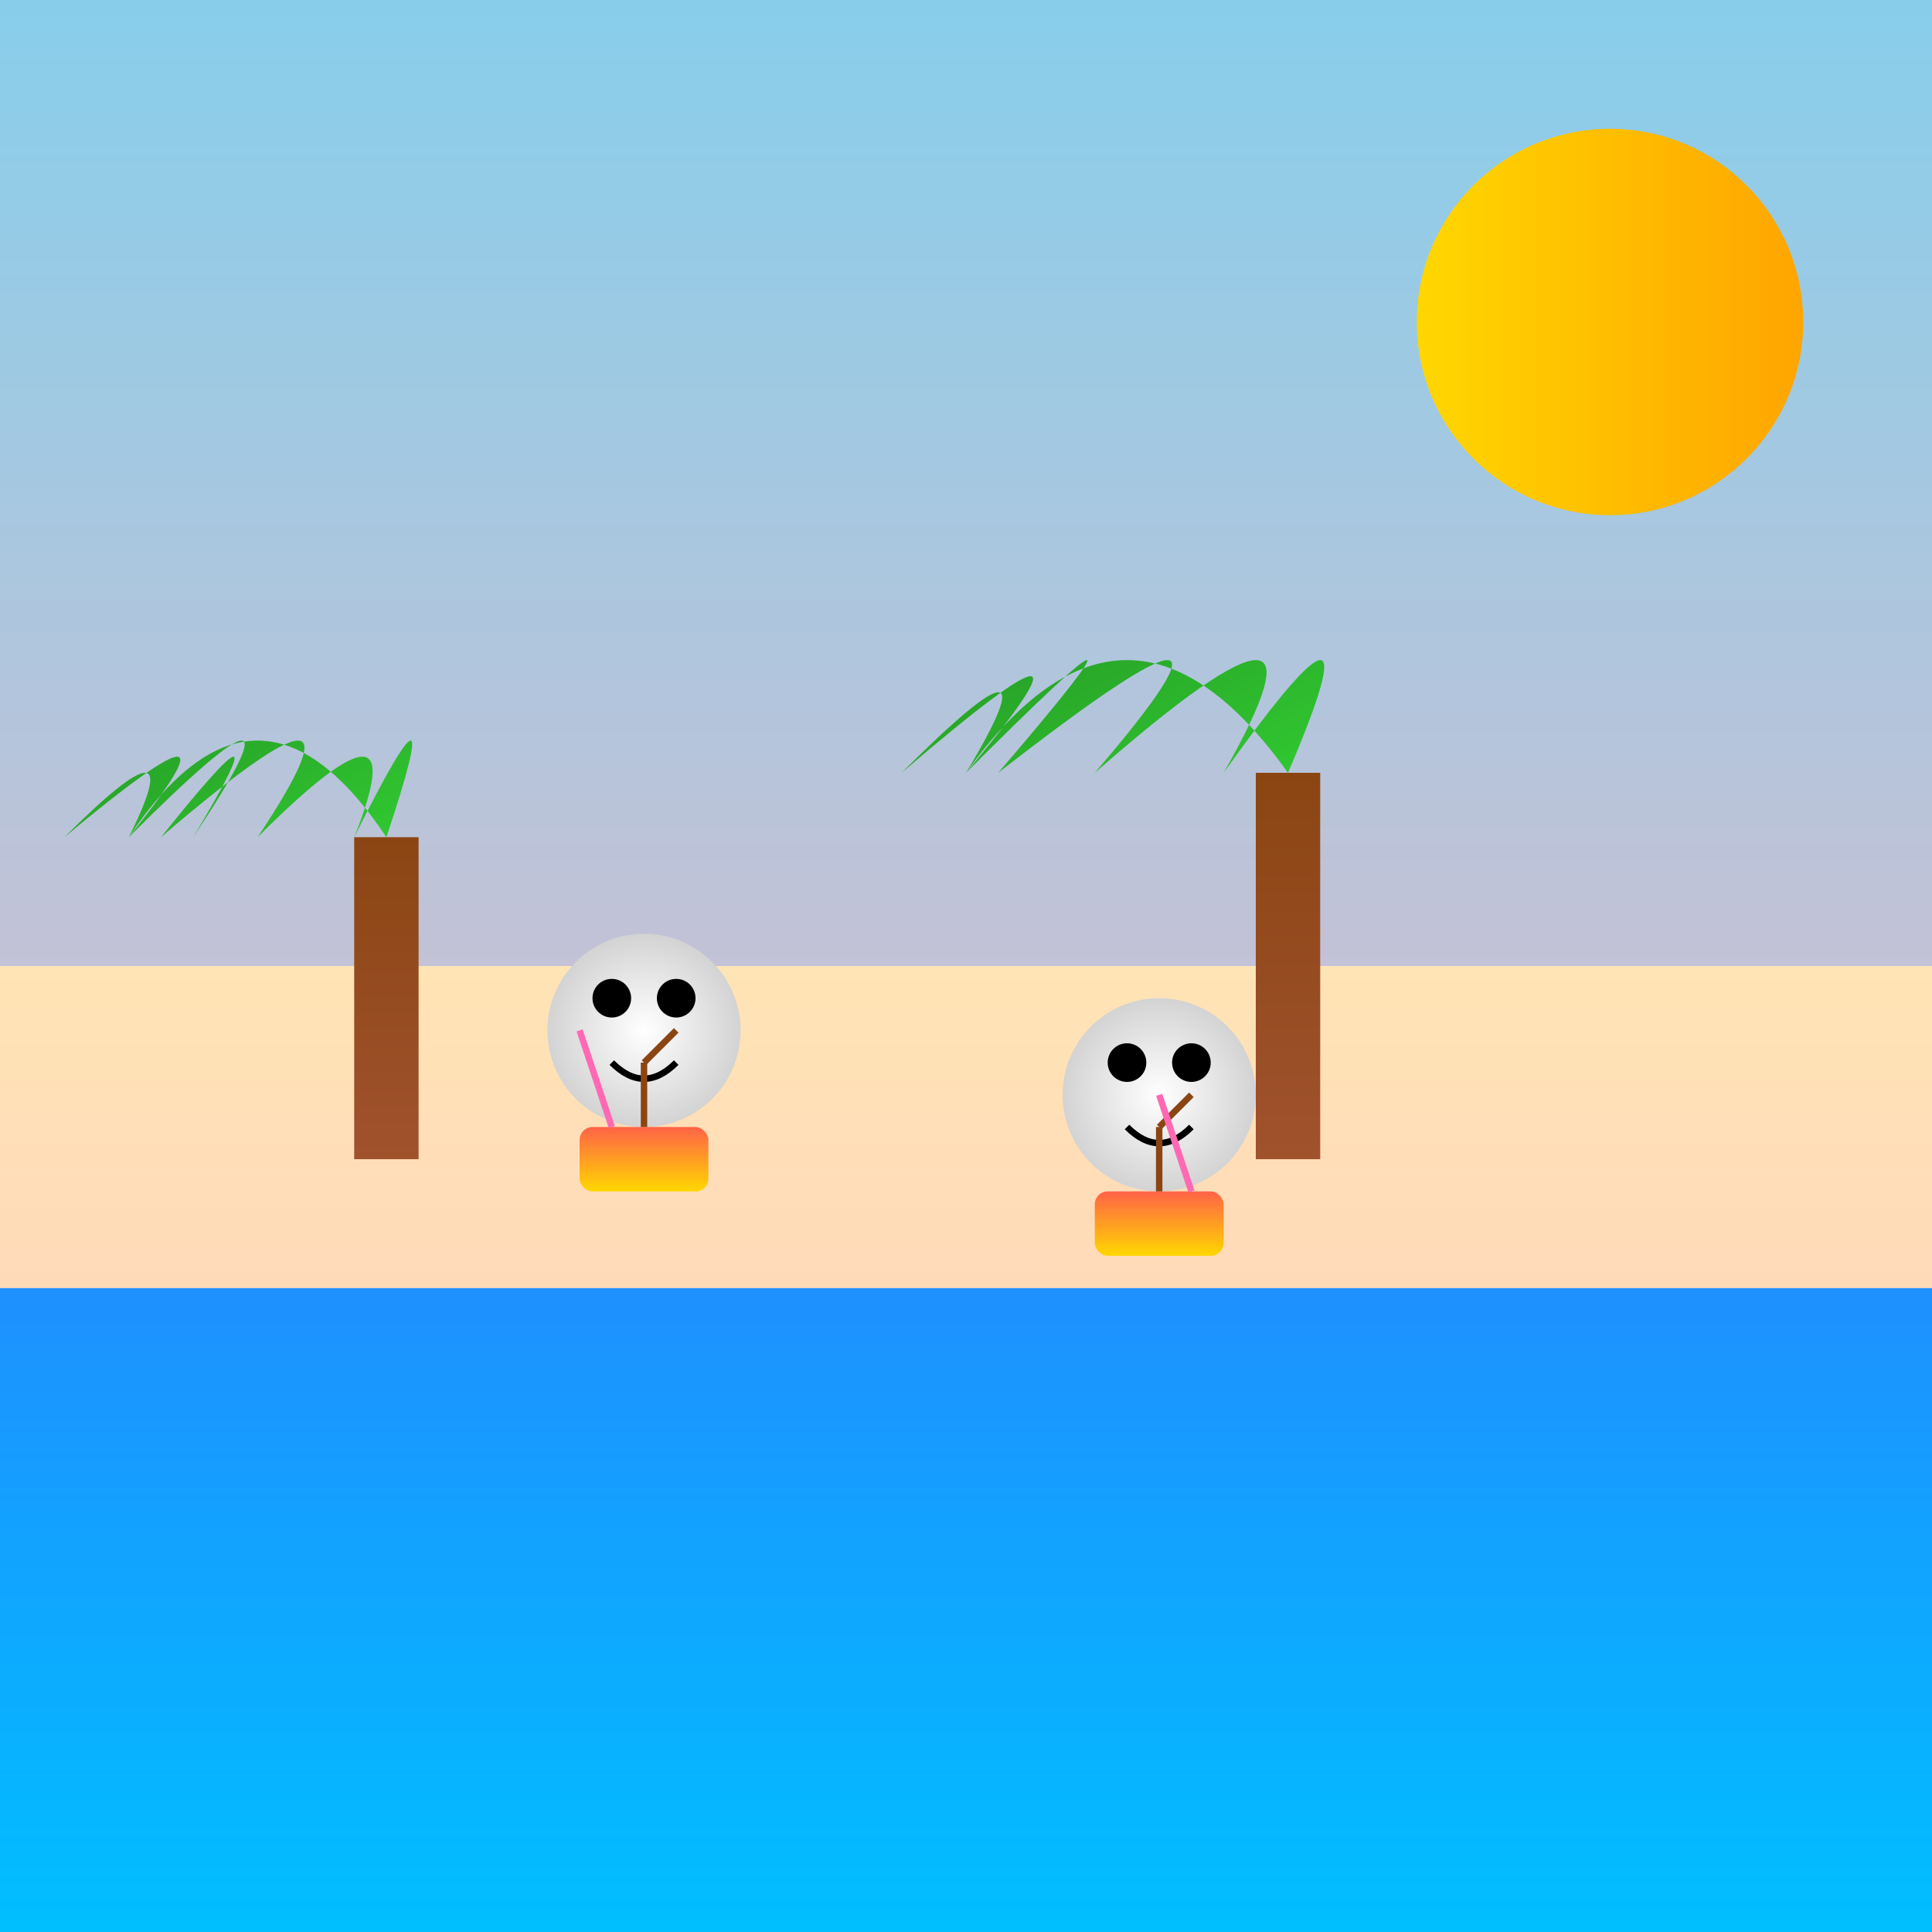 <svg viewBox="0 0 300 300" xmlns="http://www.w3.org/2000/svg">
  <rect x="0" y="0" width="300" height="300" fill="#333333" stroke="none"/>
  <!-- Definitions for gradients and patterns -->
  <defs>
    <linearGradient id="skyGradient" x1="0" y1="0" x2="0" y2="1">
      <stop offset="0%" stop-color="#87CEEB"/>
      <stop offset="100%" stop-color="#FFB6C1"/>
    </linearGradient>
    <linearGradient id="sunGradient" cx="50%" cy="50%" r="50%">
      <stop offset="0%" stop-color="#FFD700"/>
      <stop offset="100%" stop-color="#FFA500"/>
    </linearGradient>
    <linearGradient id="oceanGradient" x1="0" y1="0" x2="0" y2="1">
      <stop offset="0%" stop-color="#1E90FF"/>
      <stop offset="100%" stop-color="#00BFFF"/>
    </linearGradient>
    <linearGradient id="sandGradient" x1="0" y1="0" x2="0" y2="1">
      <stop offset="0%" stop-color="#FFE4B5"/>
      <stop offset="100%" stop-color="#FFDAB9"/>
    </linearGradient>
    <linearGradient id="palmTrunkGradient" x1="0" y1="0" x2="0" y2="1">
      <stop offset="0%" stop-color="#8B4513"/>
      <stop offset="100%" stop-color="#A0522D"/>
    </linearGradient>
    <linearGradient id="palmLeafGradient" x1="0" y1="0" x2="1" y2="1">
      <stop offset="0%" stop-color="#228B22"/>
      <stop offset="100%" stop-color="#32CD32"/>
    </linearGradient>
    <radialGradient id="bearGradient" cx="50%" cy="50%" r="50%">
      <stop offset="0%" stop-color="#FFFFFF"/>
      <stop offset="100%" stop-color="#D3D3D3"/>
    </radialGradient>
    <linearGradient id="drinkGradient" x1="0" y1="0" x2="0" y2="1">
      <stop offset="0%" stop-color="#FF6347"/>
      <stop offset="100%" stop-color="#FFD700"/>
    </linearGradient>
  </defs>

  <!-- Sky Background -->
  <rect width="300" height="300" fill="url(#skyGradient)" />

  <!-- Sun -->
  <circle cx="250" cy="50" r="30" fill="url(#sunGradient)" />

  <!-- Ocean -->
  <rect y="200" width="300" height="100" fill="url(#oceanGradient)" />

  <!-- Beach Sand -->
  <rect y="150" width="300" height="50" fill="url(#sandGradient)" />

  <!-- Palm Trees -->
  <!-- Palm Tree 1 -->
  <g transform="translate(60, 130)">
    <rect x="-5" y="0" width="10" height="50" fill="url(#palmTrunkGradient)" />
    <path d="M0,0 Q-20,-30 -40,0 Q-30,-20 -50,0 Q-20,-25 -40,0 Q-10,-30 -30,0 Q-15,-25 -35,0 Q0,-30 -20,0 Q5,-25 -5,0 Q10,-30, 0,0" fill="url(#palmLeafGradient)" />
  </g>
  <!-- Palm Tree 2 -->
  <g transform="translate(200, 120)">
    <rect x="-5" y="0" width="10" height="60" fill="url(#palmTrunkGradient)" />
    <path d="M0,0 Q-25,-35 -50,0 Q-35,-25 -60,0 Q-25,-30 -50,0 Q-15,-35 -45,0 Q0,-35 -30,0 Q10,-35 -10,0 Q15,-35, 0,0" fill="url(#palmLeafGradient)" />
  </g>

  <!-- Polar Bears -->
  <!-- Bear 1 -->
  <g transform="translate(100, 160)">
    <circle cx="0" cy="0" r="15" fill="url(#bearGradient)" />
    <circle cx="-5" cy="-5" r="3" fill="#000" />
    <circle cx="5" cy="-5" r="3" fill="#000" />
    <path d="M-5,5 Q0,10 5,5" stroke="#000" stroke-width="1" fill="none" />
    <!-- Drink -->
    <rect x="-10" y="15" width="20" height="10" rx="2" fill="url(#drinkGradient)" />
    <line x1="0" y1="15" x2="0" y2="5" stroke="#8B4513" stroke-width="1"/>
    <line x1="0" y1="5" x2="5" y2="0" stroke="#8B4513" stroke-width="1"/>
  </g>
  <!-- Bear 2 -->
  <g transform="translate(180, 170)">
    <circle cx="0" cy="0" r="15" fill="url(#bearGradient)" />
    <circle cx="-5" cy="-5" r="3" fill="#000" />
    <circle cx="5" cy="-5" r="3" fill="#000" />
    <path d="M-5,5 Q0,10 5,5" stroke="#000" stroke-width="1" fill="none" />
    <!-- Drink -->
    <rect x="-10" y="15" width="20" height="10" rx="2" fill="url(#drinkGradient)" />
    <line x1="0" y1="15" x2="0" y2="5" stroke="#8B4513" stroke-width="1"/>
    <line x1="0" y1="5" x2="5" y2="0" stroke="#8B4513" stroke-width="1"/>
  </g>

  <!-- Decorative Elements -->
  <!-- Coconut Drinks - Straws -->
  <line x1="95" y1="175" x2="90" y2="160" stroke="#FF69B4" stroke-width="1"/>
  <line x1="185" y1="185" x2="180" y2="170" stroke="#FF69B4" stroke-width="1"/>
</svg>